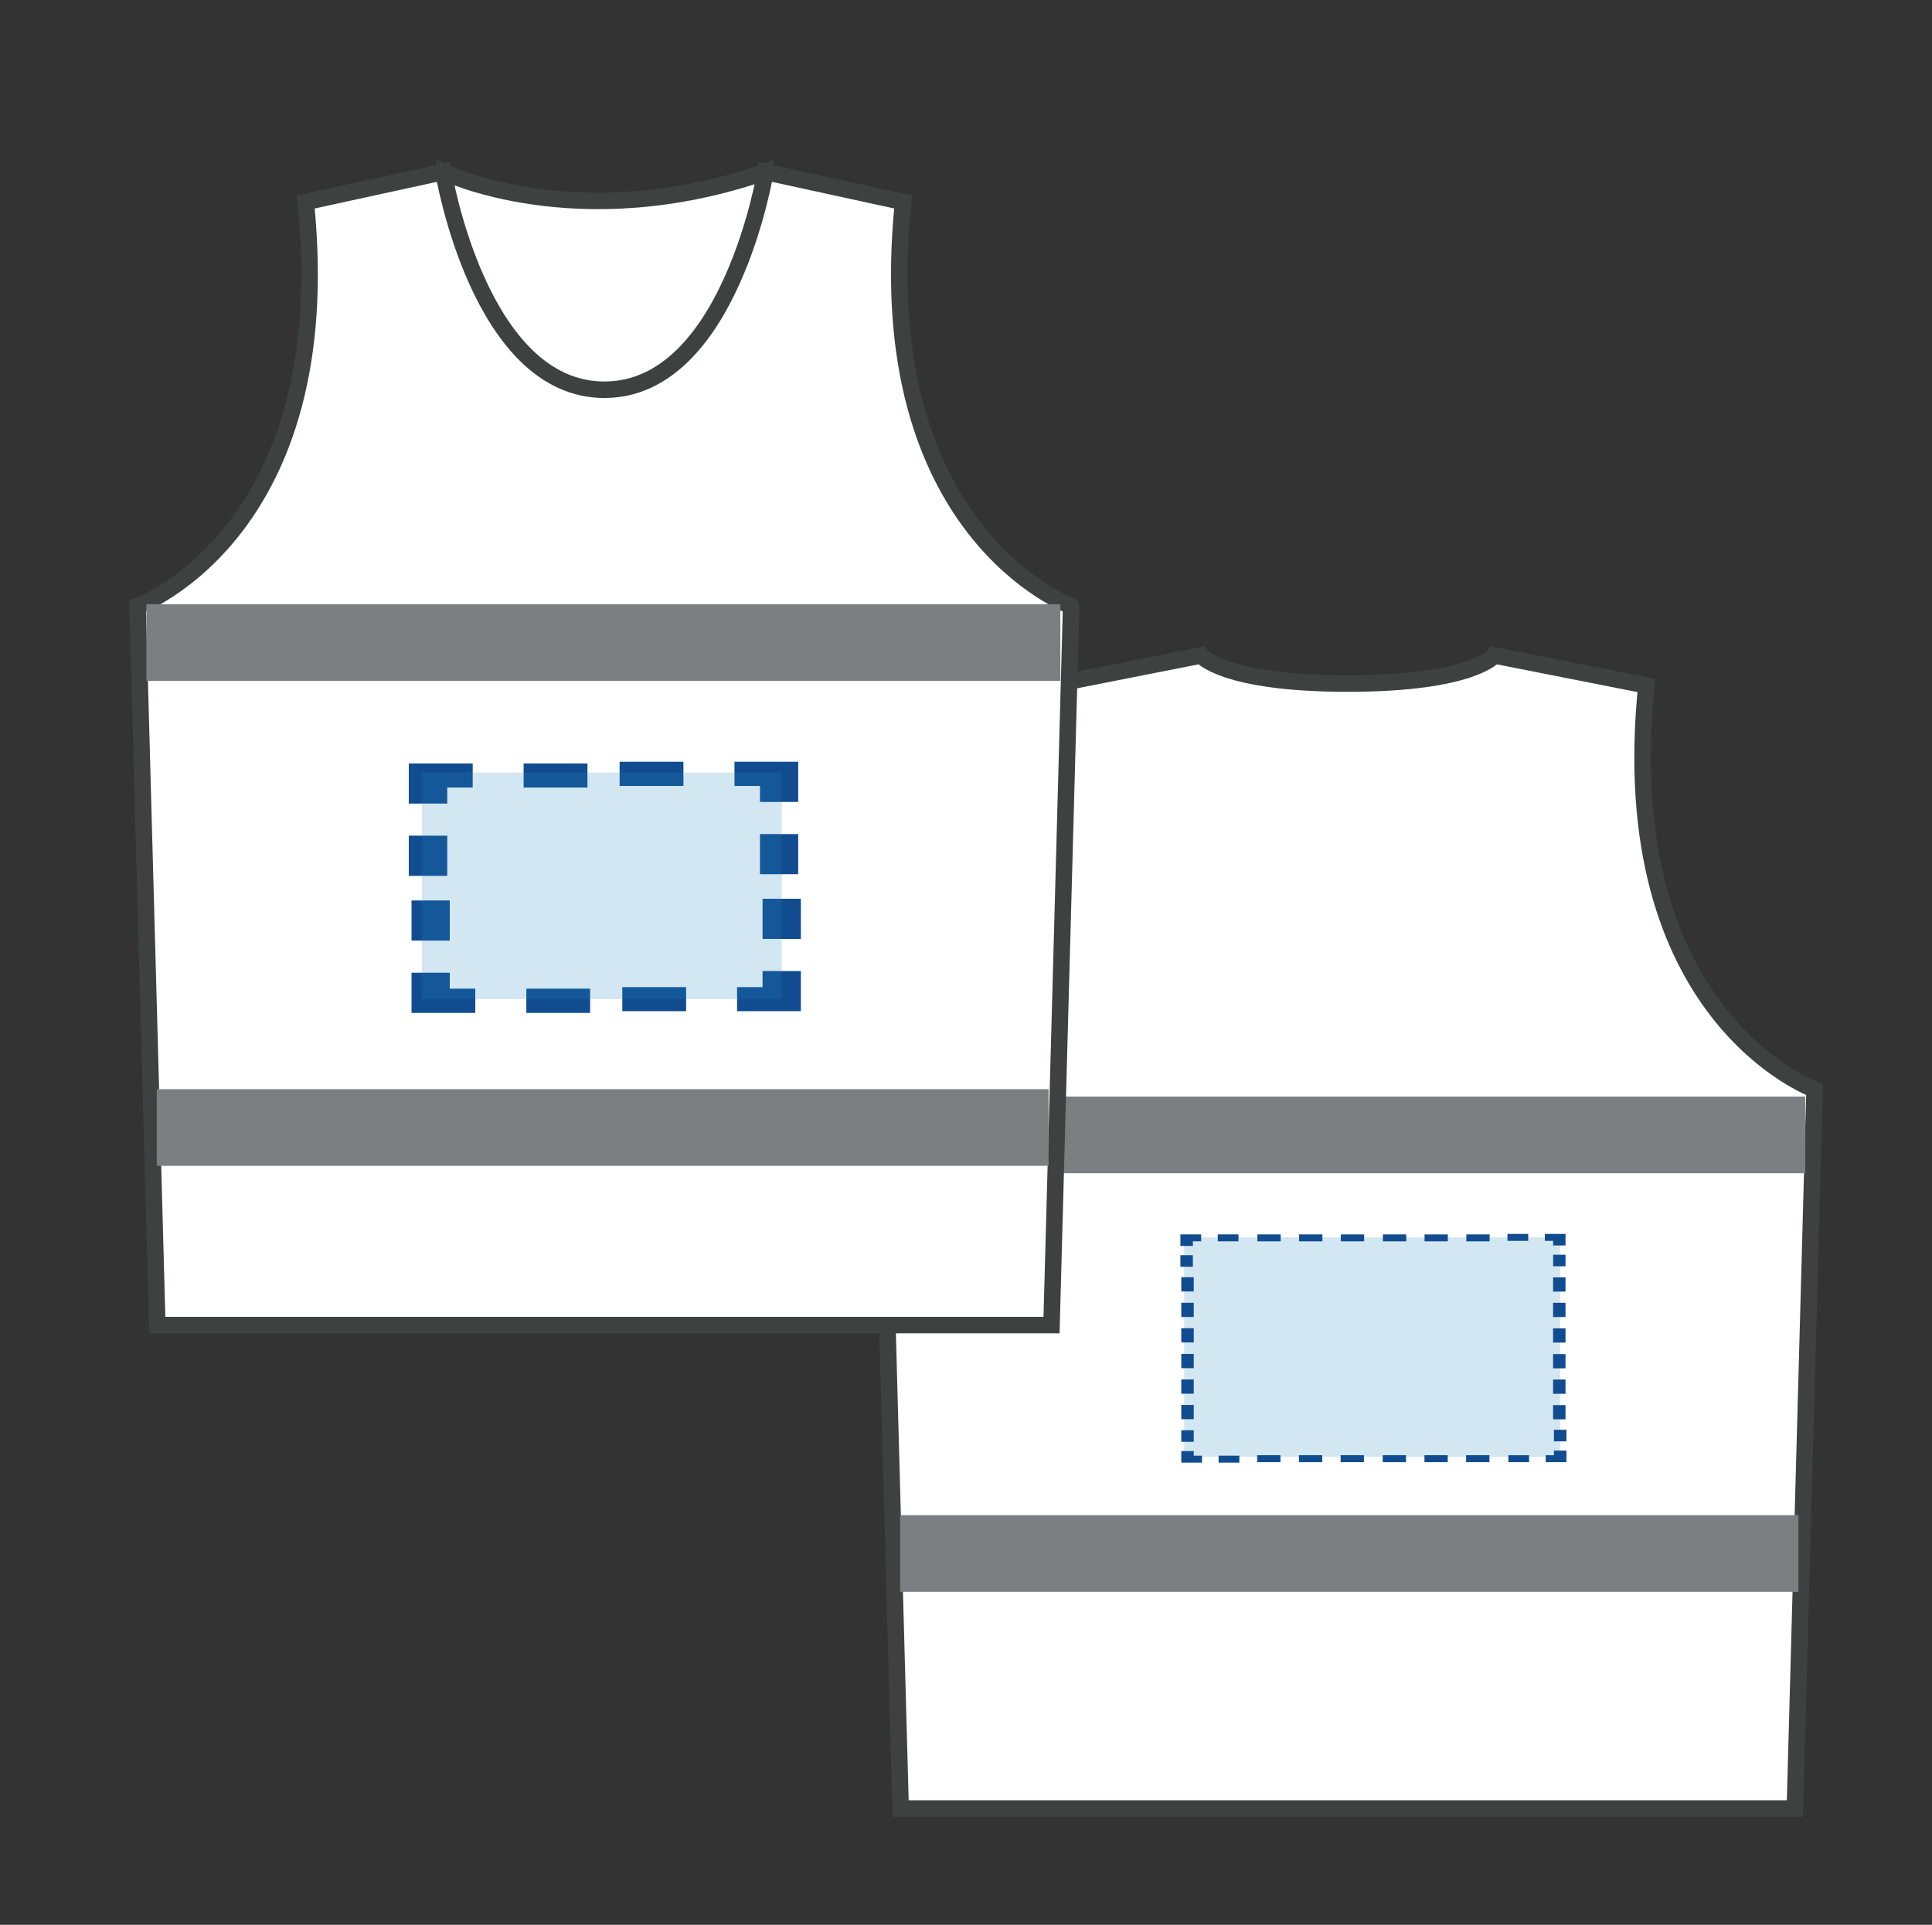 <?xml version="1.0" encoding="utf-8"?>
<!-- Generator: Adobe Illustrator 16.0.0, SVG Export Plug-In . SVG Version: 6.00 Build 0)  -->
<!DOCTYPE svg PUBLIC "-//W3C//DTD SVG 1.1//EN" "http://www.w3.org/Graphics/SVG/1.1/DTD/svg11.dtd">
<svg version="1.1" id="Layer_1" xmlns="http://www.w3.org/2000/svg" xmlns:xlink="http://www.w3.org/1999/xlink" x="0px" y="0px"
	 width="81.917px" height="81.614px" viewBox="0 0 81.917 81.614" enable-background="new 0 0 81.917 81.614" xml:space="preserve">
<rect x="0" y="0" width="81.917" height="81.614" fill="#333333" stroke="none"/>
<path fill="#FFFFFF" stroke="#3F4141" stroke-width="0.7" stroke-miterlimit="10" d="M69.808,29.063l-6.445-1.272
	c0,0-0.908,1.193-6.217,1.193s-6.221-1.193-6.221-1.193l-6.443,1.272C45.921,43.09,37.353,46.2,37.353,46.2l0.834,30.484h18.959
	h18.957L76.937,46.2C76.937,46.2,68.369,43.09,69.808,29.063z"/>
<g>
	<rect x="50.21" y="52.466" opacity="0.2" fill="#1E8AC0" enable-background="new    " width="15.94" height="9.306"/>
	<g>
		<polygon fill="#114C91" points="50.615,57.409 50.273,57.409 50.087,57.409 50.087,58.012 50.273,58.012 50.615,58.012 		"/>
		<polygon fill="#114C91" points="50.615,58.491 50.273,58.491 50.087,58.491 50.087,59.095 50.273,59.095 50.615,59.095 		"/>
		<polygon fill="#114C91" points="50.615,59.572 50.273,59.572 50.087,59.572 50.087,60.175 50.273,60.175 50.615,60.175 		"/>
		<polygon fill="#114C91" points="50.615,54.155 50.273,54.155 50.087,54.155 50.087,54.759 50.273,54.759 50.615,54.759 		"/>
		<polygon fill="#114C91" points="50.615,55.239 50.273,55.239 50.087,55.239 50.087,55.842 50.273,55.842 50.615,55.842 		"/>
		<polygon fill="#114C91" points="50.615,56.318 50.273,56.318 50.087,56.318 50.087,56.921 50.273,56.921 50.615,56.921 		"/>
		<polygon fill="#114C91" points="57.839,52.634 57.839,52.444 57.839,52.34 56.852,52.34 56.852,52.444 56.852,52.634 		"/>
		<polygon fill="#114C91" points="56.07,52.634 56.07,52.444 56.07,52.34 55.081,52.34 55.081,52.444 55.081,52.634 		"/>
		<polygon fill="#114C91" points="54.302,52.634 54.302,52.444 54.302,52.34 53.315,52.34 53.315,52.444 53.315,52.634 		"/>
		<polygon fill="#114C91" points="63.16,52.634 63.16,52.444 63.16,52.34 62.173,52.34 62.173,52.444 62.173,52.634 		"/>
		<polygon fill="#114C91" points="61.389,52.634 61.389,52.444 61.389,52.34 60.401,52.34 60.401,52.444 60.401,52.634 		"/>
		<polygon fill="#114C91" points="59.625,52.634 59.625,52.444 59.625,52.34 58.635,52.34 58.635,52.444 58.635,52.634 		"/>
		<polygon fill="#114C91" points="65.851,56.927 66.192,56.927 66.378,56.927 66.378,56.324 66.192,56.324 65.851,56.324 		"/>
		<polygon fill="#114C91" points="65.851,55.844 66.192,55.844 66.378,55.844 66.378,55.24 66.192,55.24 65.851,55.24 		"/>
		<polygon fill="#114C91" points="65.851,54.765 66.192,54.765 66.378,54.765 66.378,54.161 66.192,54.161 65.851,54.161 		"/>
		<polygon fill="#114C91" points="65.851,60.181 66.192,60.181 66.378,60.181 66.378,59.578 66.192,59.578 65.851,59.578 		"/>
		<polygon fill="#114C91" points="65.851,59.098 66.192,59.098 66.378,59.098 66.378,58.494 66.192,58.494 65.851,58.494 		"/>
		<polygon fill="#114C91" points="65.851,58.018 66.192,58.018 66.378,58.018 66.378,57.415 66.192,57.415 65.851,57.415 		"/>
		<polygon fill="#114C91" points="58.626,61.702 58.626,61.892 58.626,61.997 59.615,61.997 59.615,61.892 59.615,61.702 		"/>
		<polygon fill="#114C91" points="60.397,61.702 60.397,61.892 60.397,61.997 61.384,61.997 61.384,61.892 61.384,61.702 		"/>
		<polygon fill="#114C91" points="62.163,61.702 62.163,61.892 62.163,61.997 63.152,61.997 63.152,61.892 63.152,61.702 		"/>
		<polygon fill="#114C91" points="53.304,61.702 53.304,61.892 53.304,61.997 54.292,61.997 54.292,61.892 54.292,61.702 		"/>
		<polygon fill="#114C91" points="55.076,61.702 55.076,61.892 55.076,61.997 56.063,61.997 56.063,61.892 56.063,61.702 		"/>
		<polygon fill="#114C91" points="56.842,61.702 56.842,61.892 56.842,61.997 57.83,61.997 57.83,61.892 57.83,61.702 		"/>
		<polygon fill="#114C91" points="50.578,53.222 50.273,53.222 50.049,53.222 50.049,53.712 50.273,53.712 50.578,53.712 		"/>
		<polygon fill="#114C91" points="50.578,52.633 50.929,52.633 50.929,52.444 50.929,52.339 50.049,52.339 50.049,52.83 
			50.273,52.83 50.578,52.83 		"/>
		<polygon fill="#114C91" points="52.511,52.633 52.511,52.444 52.511,52.339 51.633,52.339 51.633,52.444 51.633,52.633 		"/>
		<polygon fill="#114C91" points="64.796,52.614 64.796,52.444 64.796,52.319 63.917,52.319 63.917,52.444 63.917,52.614 		"/>
		<polygon fill="#114C91" points="65.853,52.614 65.853,52.809 66.192,52.809 66.378,52.809 66.378,52.319 65.501,52.319 
			65.501,52.444 65.501,52.614 		"/>
		<polygon fill="#114C91" points="65.853,53.692 66.192,53.692 66.378,53.692 66.378,53.202 66.192,53.202 65.853,53.202 		"/>
		<polygon fill="#114C91" points="65.886,61.115 66.192,61.115 66.417,61.115 66.417,60.624 66.192,60.624 65.886,60.624 		"/>
		<polygon fill="#114C91" points="65.886,61.703 65.537,61.703 65.537,61.892 65.537,61.997 66.417,61.997 66.417,61.506 
			66.192,61.506 65.886,61.506 		"/>
		<polygon fill="#114C91" points="63.956,61.703 63.956,61.892 63.956,61.997 64.833,61.997 64.833,61.892 64.833,61.703 		"/>
		<polygon fill="#114C91" points="51.669,61.722 51.669,61.892 51.669,62.017 52.549,62.017 52.549,61.892 52.549,61.722 		"/>
		<polygon fill="#114C91" points="50.615,61.722 50.615,61.527 50.273,61.527 50.087,61.527 50.087,62.017 50.965,62.017 
			50.965,61.892 50.965,61.722 		"/>
		<polygon fill="#114C91" points="50.615,60.644 50.273,60.644 50.087,60.644 50.087,61.134 50.273,61.134 50.615,61.134 		"/>
	</g>
</g>
<rect x="37.708" y="46.495" fill="#7D7E81" width="38.833" height="3.25"/>
<rect x="38.167" y="64.245" fill="#7D7E81" width="38.084" height="3.25"/>
<path fill="#FFFFFF" stroke="#3F4141" stroke-width="0.7" stroke-miterlimit="10" d="M18.804,7.291c0,0,5.658,2.762,13.65,0v14.691
	c0,0-7.918,4.729-9.336,2.667c-1.417-2.063-5.284-10.435-5.284-10.435L18.804,7.291z"/>
<path fill="#FFFFFF" stroke="#3F4141" stroke-width="0.7" stroke-miterlimit="10" d="M38.292,8.564l-5.838-1.272
	c0,0-1.518,9.234-6.826,9.234c-5.31,0-6.826-9.234-6.826-9.234l-5.838,1.272c1.441,14.028-7.128,17.138-7.128,17.138L6.67,56.184
	h18.956h18.959l0.832-30.482C45.419,25.702,36.852,22.592,38.292,8.564z"/>
<g>
	<g>
		<g>
			<polygon fill="#114C91" points="18.964,35.434 18.023,35.434 17.333,35.434 17.333,37.138 18.023,37.138 18.964,37.138 			"/>
			<polygon fill="#114C91" points="18.964,33.393 20.042,33.393 20.042,32.734 20.042,32.371 17.333,32.371 17.333,34.072 
				18.023,34.072 18.964,34.072 			"/>
			<polygon fill="#114C91" points="24.908,33.393 24.908,32.734 24.908,32.371 22.201,32.371 22.201,32.734 22.201,33.393 			"/>
			<polygon fill="#114C91" points="28.977,33.325 28.977,32.734 28.977,32.299 26.272,32.299 26.272,32.734 26.272,33.325 			"/>
			<polygon fill="#114C91" points="32.223,33.325 32.223,34.003 33.265,34.003 33.844,34.003 33.844,32.299 31.142,32.299 
				31.142,32.734 31.142,33.325 			"/>
			<polygon fill="#114C91" points="32.223,37.067 33.265,37.067 33.844,37.067 33.844,35.366 33.265,35.366 32.223,35.366 			"/>
			<polygon fill="#114C91" points="32.332,39.811 33.265,39.811 33.957,39.811 33.957,38.109 33.265,38.109 32.332,38.109 			"/>
			<polygon fill="#114C91" points="32.332,41.855 31.252,41.855 31.252,42.511 31.252,42.875 33.957,42.875 33.957,41.173 
				33.265,41.173 32.332,41.173 			"/>
			<polygon fill="#114C91" points="26.386,41.855 26.386,42.511 26.386,42.875 29.092,42.875 29.092,42.511 29.092,41.855 			"/>
			<polygon fill="#114C91" points="22.316,41.92 22.316,42.511 22.316,42.948 25.021,42.948 25.021,42.511 25.021,41.92 			"/>
			<polygon fill="#114C91" points="19.07,41.92 19.07,41.244 18.023,41.244 17.449,41.244 17.449,42.948 20.152,42.948 
				20.152,42.511 20.152,41.92 			"/>
			<polygon fill="#114C91" points="19.07,38.181 18.023,38.181 17.449,38.181 17.449,39.883 18.023,39.883 19.07,39.883 			"/>
		</g>
	</g>
	<rect x="17.886" y="32.758" opacity="0.2" fill="#1E8AC0" enable-background="new    " width="15.259" height="9.605"/>
</g>
<rect x="6.646" y="46.182" fill="#7D7E81" width="37.813" height="3.25"/>
<rect x="6.208" y="25.62" fill="#7D7E81" width="38.75" height="3.25"/>
</svg>
